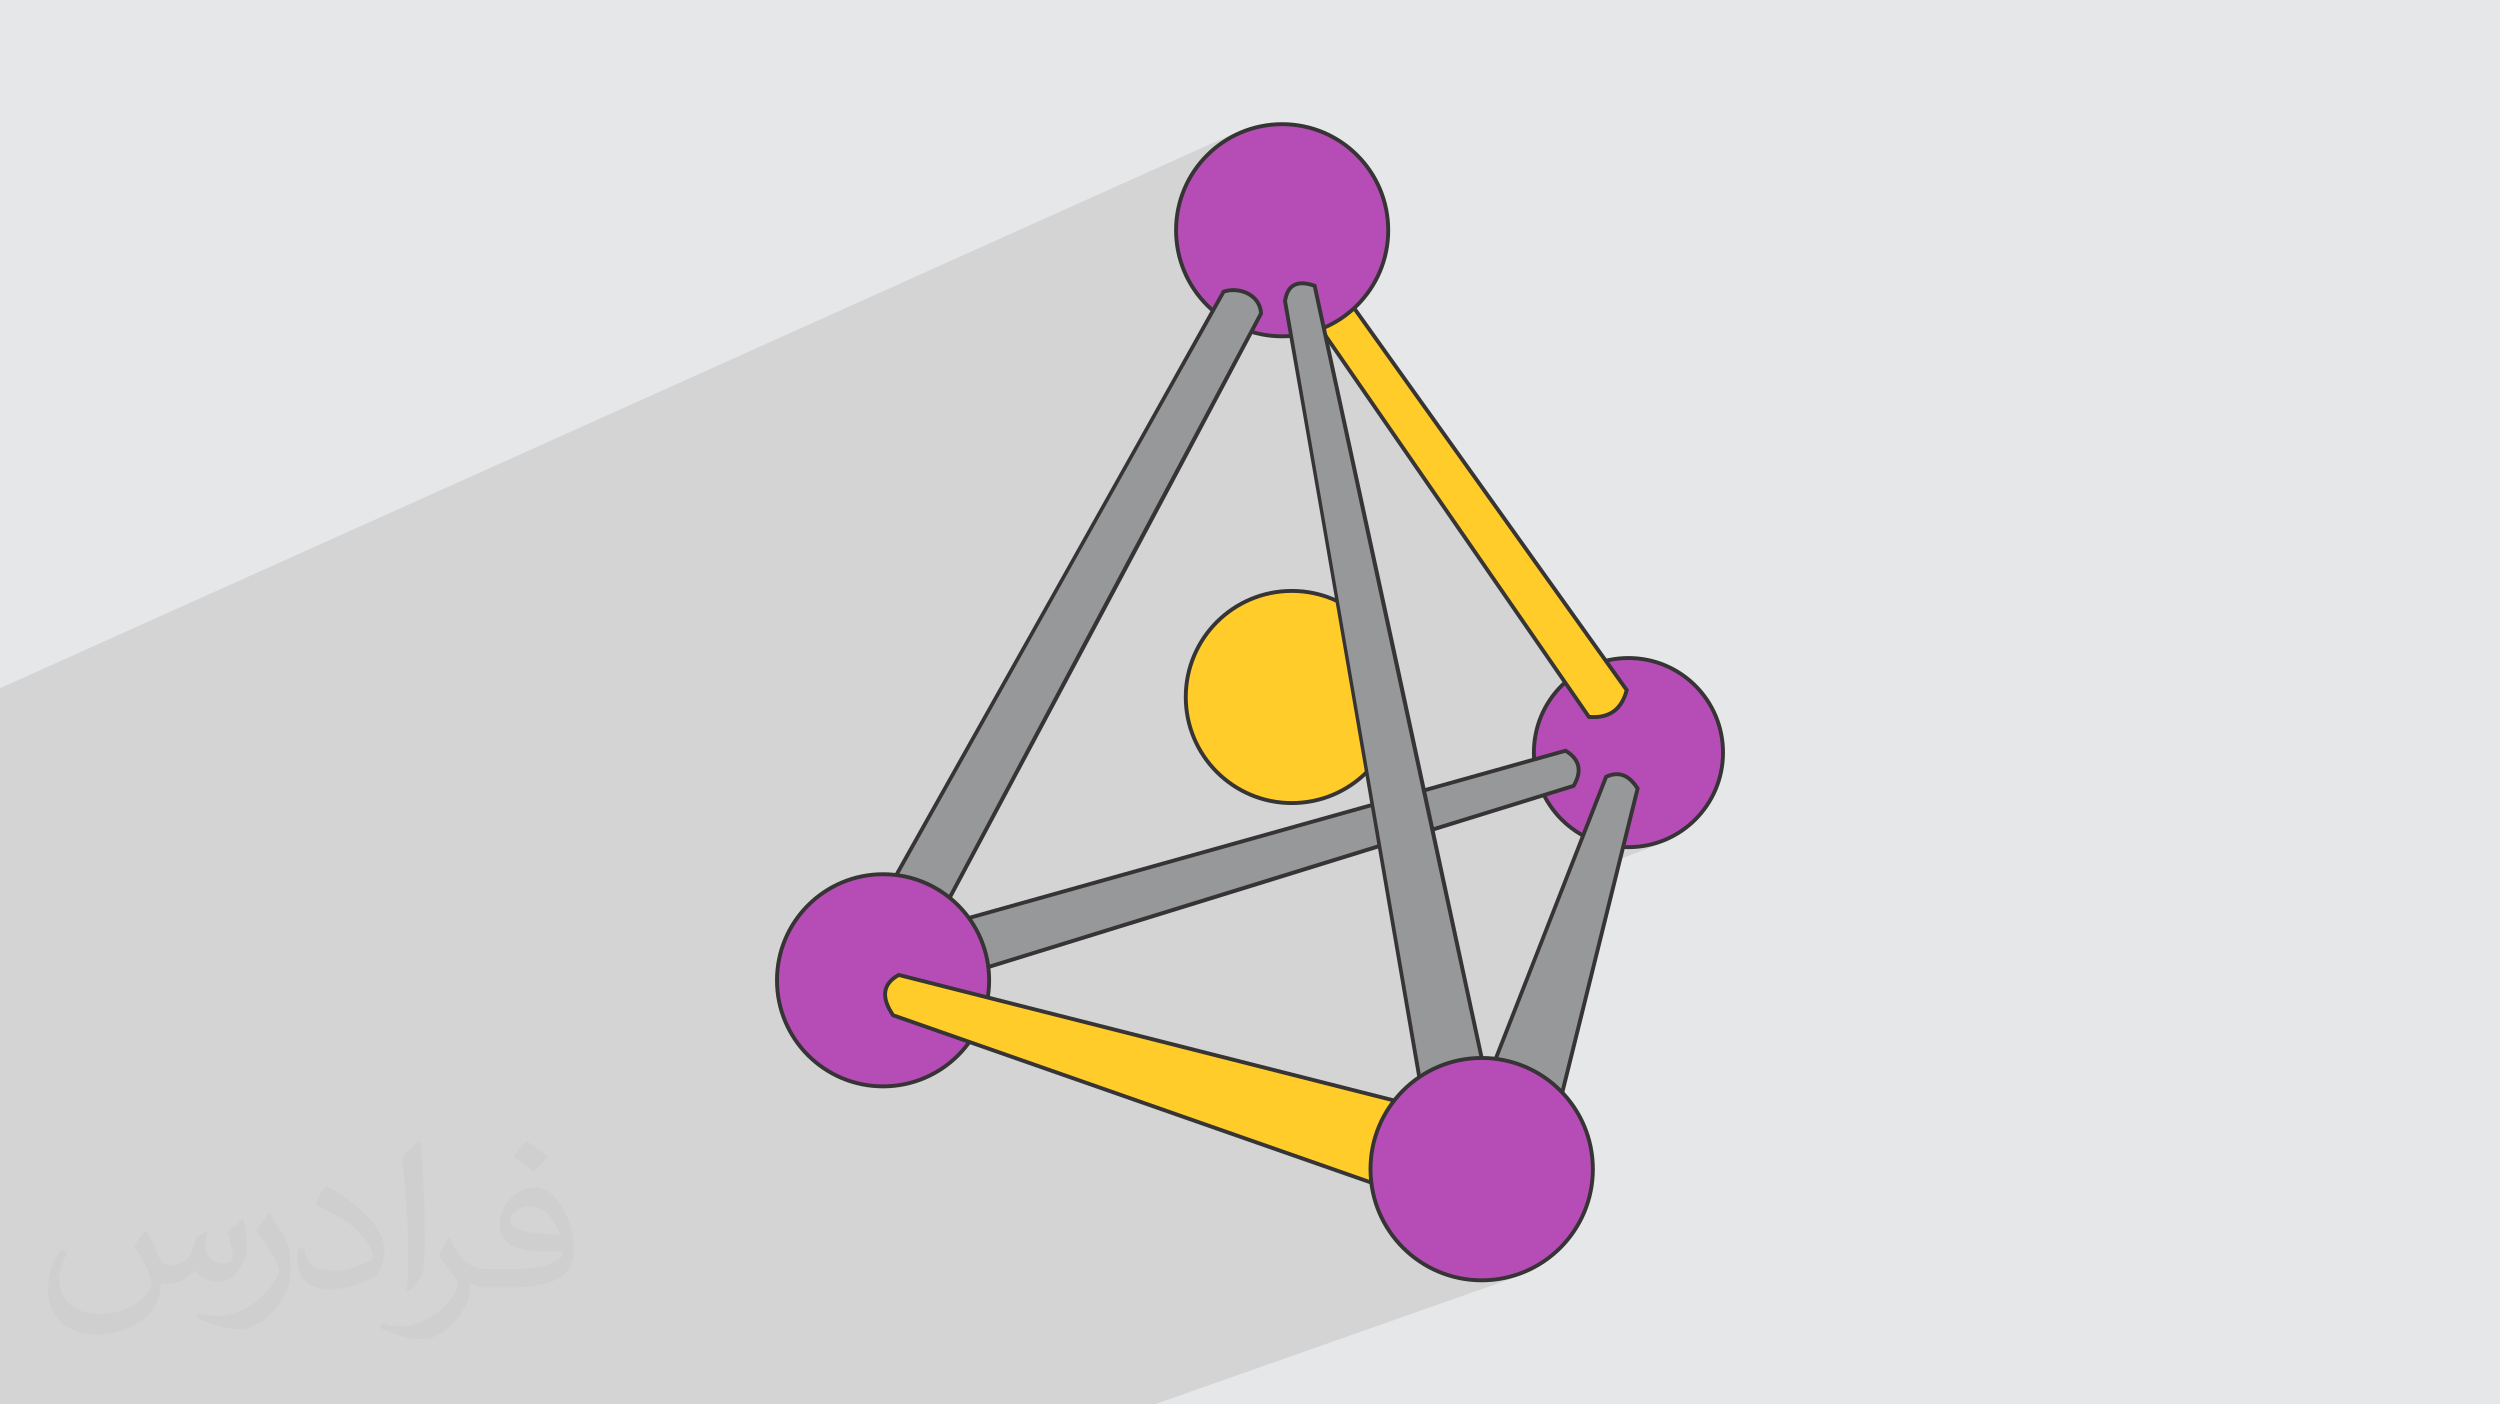 <?xml version="1.0" encoding="UTF-8"?>
<!DOCTYPE svg PUBLIC "-//W3C//DTD SVG 1.1//EN" "http://www.w3.org/Graphics/SVG/1.1/DTD/svg11.dtd">
<!-- Creator: CorelDRAW -->
<svg xmlns="http://www.w3.org/2000/svg" xml:space="preserve" width="94.192mm" height="52.917mm" version="1.1" style="shape-rendering:geometricPrecision; text-rendering:geometricPrecision; image-rendering:optimizeQuality; fill-rule:evenodd; clip-rule:evenodd"
viewBox="0 0 9419.16 5291.66"
 xmlns:xlink="http://www.w3.org/1999/xlink"
 xmlns:xodm="http://www.corel.com/coreldraw/odm/2003">
 <defs>
  <style type="text/css">
   <![CDATA[
    .fil6 {fill:#96989A}
    .fil3 {fill:#FFCC29}
    .fil5 {fill:#B64DB6}
    .fil0 {fill:#E6E7E8}
    .fil4 {fill:#373435;fill-rule:nonzero}
    .fil2 {fill:#373435;fill-opacity:0.031}
    .fil1 {fill:#373435;fill-opacity:0.102}
   ]]>
  </style>
 </defs>
 <g id="Layer_x0020_1">
  <polygon class="fil0" points="-0,0 9419.16,0 9419.16,5291.66 -0,5291.66 "/>
  <polygon class="fil1" points="-0,4920.9 -0,4908.08 -0,4896.1 -0,4893.79 -0,4887.99 -0,4886.82 -0,4879.86 -0,4859.82 -0,4854.33 -0,4853.74 -0,4844.29 -0,4834.82 -0,4745.86 -0,4740.2 -0,4704.67 -0,4704.66 -0,4704.65 -0,4643.29 -0,4629.63 -0,4611.72 -0,4604.31 -0,4596.89 -0,4447.03 -0,4441.59 -0,4238.43 -0,4225.11 -0,4208.91 -0,4201.71 -0,4194.52 -0,3393.63 -0,3386.42 -0,3379.23 -0,3360.94 -0,3347.68 -0,3276.09 -0,3241.96 -0,3239.09 -0,3236.25 -0,3235.29 -0,3205.4 -0,3199.69 -0,3198.2 -0,3191 -0,3185.91 -0,3172.12 -0,3140.46 -0,3135.16 -0,3123.58 -0,3116.13 -0,3108.72 -0,2837.9 -0,2831.96 -0,2633 -0,2619.33 -0,2607.6 -0,2600.31 -0,2593.01 4672.26,492.46 4654.23,500.61 4636.68,509.6 4619.63,519.4 4603.12,529.99 4596.94,534.39 4675.12,499.25 4693.27,492.09 4711.84,485.81 4730.81,480.42 4750.14,475.96 4769.82,472.44 4789.82,469.9 4810.12,468.36 4830.68,467.84 4851.25,468.36 4871.54,469.9 4891.54,472.44 4911.22,475.96 4930.56,480.42 4949.52,485.81 4968.09,492.09 4986.24,499.25 5003.94,507.25 5021.18,516.08 5037.91,525.7 5054.13,536.09 5069.8,547.24 5084.89,559.1 5099.4,571.66 5113.28,584.89 5126.51,598.77 5139.07,613.28 5150.93,628.37 5162.08,644.04 5172.47,660.26 5182.09,676.99 5190.92,694.23 5198.92,711.93 5206.08,730.08 5212.36,748.65 5217.75,767.61 5222.21,786.95 5225.73,806.63 5228.27,826.63 5229.81,846.92 5230.33,867.49 5229.81,888.05 5228.27,908.35 5225.73,928.35 5222.21,948.03 5217.75,967.36 5212.36,986.33 5206.08,1004.9 5198.92,1023.05 5190.92,1040.75 5182.09,1057.98 5172.47,1074.72 5162.08,1090.93 5150.93,1106.6 5139.07,1121.7 5126.51,1136.2 5113.28,1150.08 5101.85,1160.98 6050.12,2489.61 6063.63,2486.49 6081.17,2483.36 6099,2481.09 6117.1,2479.71 6135.43,2479.25 6153.76,2479.71 6171.86,2481.09 6189.69,2483.36 6207.23,2486.49 6224.47,2490.47 6241.38,2495.27 6257.93,2500.87 6274.11,2507.25 6289.89,2514.38 6305.26,2522.25 6320.18,2530.83 6334.63,2540.1 6348.6,2550.03 6362.06,2560.61 6374.99,2571.8 6387.36,2583.6 6399.16,2595.97 6410.35,2608.9 6420.93,2622.36 6430.86,2636.33 6440.13,2650.78 6448.71,2665.7 6456.58,2681.06 6463.71,2696.84 6470.09,2713.02 6475.69,2729.58 6480.49,2746.48 6484.47,2763.72 6487.6,2781.26 6489.87,2799.09 6491.25,2817.19 6491.71,2835.52 6491.25,2853.85 6489.87,2871.95 6487.6,2889.78 6484.47,2907.32 6480.49,2924.56 6475.69,2941.47 6470.09,2958.02 6463.71,2974.2 6456.58,2989.98 6448.71,3005.35 6440.13,3020.27 6430.86,3034.72 6420.93,3048.69 6410.35,3062.15 6399.16,3075.08 6387.36,3087.45 6374.99,3099.25 6362.06,3110.44 6348.6,3121.02 6334.63,3130.95 6320.18,3140.22 6305.26,3148.8 6289.89,3156.67 6274.11,3163.8 6257.93,3170.18 6194.75,3194.28 6208.72,3191.78 6226.31,3187.72 6243.57,3182.82 6260.47,3177.1 5908.59,3311.25 5642.66,3990.45 5646.27,3990.91 5666.9,3994.59 5687.16,3999.27 5707.04,4004.91 5726.5,4011.5 5745.52,4019 5764.08,4027.39 5782.14,4036.64 5799.68,4046.72 5816.67,4057.62 5833.09,4069.3 5848.92,4081.73 5864.12,4094.9 5878.66,4108.77 5892.53,4123.31 5905.7,4138.51 5918.13,4154.34 5929.81,4170.76 5940.71,4187.75 5950.79,4205.29 5960.04,4223.35 5968.43,4241.91 5975.93,4260.93 5982.52,4280.39 5988.16,4300.27 5992.84,4320.53 5996.52,4341.16 5999.19,4362.12 6000.8,4383.4 6001.35,4404.95 6000.8,4426.5 5999.19,4447.78 5996.52,4468.74 5992.84,4489.37 5988.16,4509.63 5982.52,4529.51 5975.93,4548.97 5968.43,4567.99 5960.04,4586.55 5950.79,4604.61 5940.71,4622.15 5929.81,4639.14 5918.13,4655.56 5905.7,4671.39 5892.53,4686.59 5878.66,4701.13 5864.12,4715 5848.92,4728.17 5833.09,4740.6 5816.67,4752.28 5799.68,4763.18 5782.14,4773.26 5764.08,4782.51 5745.52,4790.9 5726.5,4798.4 5647.39,4826.28 5668.38,4822.53 5689,4817.77 5709.22,4812.02 5729.03,4805.32 4348.39,5291.66 4326.85,5291.66 4305.32,5291.66 4277.23,5291.66 4236.59,5291.66 3643.93,5291.66 3625.86,5291.66 3001.75,5291.66 2970.73,5291.66 2939.73,5291.66 2898.82,5291.66 2870.7,5291.66 2842.6,5291.66 2738.51,5291.66 2724.51,5291.66 2646.55,5291.66 2601.36,5291.66 2556.29,5291.66 2424.12,5291.66 2420.36,5291.66 2416.6,5291.66 2105.12,5291.66 2069.04,5291.66 2003.72,5291.66 1984,5291.66 1964.31,5291.66 713.87,5291.66 695.5,5291.66 677.14,5291.66 654.14,5291.66 619.83,5291.66 307.01,5291.66 287.89,5291.66 268.75,5291.66 236.27,5291.66 200.58,5291.66 179.92,5291.66 165.25,5291.66 -0,5291.66 -0,5280.89 -0,5280.76 -0,5274.14 -0,5273.8 -0,5269.4 -0,5267.42 -0,5267.22 -0,5266.88 -0,5262.29 -0,5255.18 -0,5167.62 -0,5161.68 -0,5144.65 -0,5142.29 -0,5140.67 -0,5136.71 -0,5117.42 -0,5115.64 -0,5102.91 -0,5097.81 -0,5096.64 -0,5089.87 -0,5083.11 -0,5077.36 -0,5070.42 -0,5063.51 -0,5059.8 -0,5058.35 -0,5049.19 -0,5048.72 -0,5041.58 -0,5017.31 -0,5015.3 -0,5014.16 -0,5007.66 -0,5003.01 -0,5000.37 -0,5000.02 -0,4984.06 -0,4976.96 -0,4969.86 -0,4956.61 -0,4943.36 "/>
  <path class="fil2" d="M550.85 4636.82c17.98,27.25 29.64,53.44 41.02,82.55 8.46,16.94 12.95,48.16 52.65,48.16 11.63,0 28.32,-3.43 43.13,-11.63 16.66,-8.74 29.36,-21.97 35.99,-42.06l15.87 -53.44 38.63 -19.05 2.64 2.64c-5.28,20.12 -6.6,39.42 -6.6,54.51 0,44.7 38.63,61.65 69.32,61.65 17.98,0 34.14,-8.74 34.14,-25.15 0,-21.16 -8.99,-57.15 -20.65,-89.43 17.98,-17.98 35.99,-35.99 56.62,-50.55l3.17 1.6c8.99,38.1 14.02,75.67 14.02,100.81 0,24.61 -10.85,51.87 -19.84,69.6 -18.52,34.92 -51.33,62.71 -91.01,62.71 -30.15,0 -63.75,-15.09 -86.79,-43.13l-1.32 0c-21.69,27 -55.3,51.33 -109.02,51.33l-16.66 0c-2.64,35.46 -10.31,60.58 -21.97,83.08 -32,62.43 -127,106.63 -216.43,106.63 -124.36,0 -186.79,-71.7 -186.79,-167.21 0,-59 19.3,-113.77 48.95,-152.65l24.33 10.06c-18.52,35.46 -30.96,68.78 -30.96,101.6 0,89.43 72.77,132.03 156.64,132.03 77.8,0 174.09,-49.48 191.57,-106.88 -6.6,-62.71 -30.15,-92.07 -66.14,-149.22 10.85,-19.05 24.87,-38.1 42.34,-58.47l3.17 0 0 0 0 0 -0.02 -0.09zm1434.31 -336.55c26.19,16.41 51.87,35.71 76.99,57.94 -14.02,19.84 -31.5,37.85 -53.19,53.72 -25.15,-20.37 -50.27,-37.85 -75.95,-56.36 17.45,-19.58 34.67,-38.35 52.12,-55.3l0 0 0 0 0 0 0 0 0 0 0.03 0zm13.49 244.48c-42.34,0 -76.99,27.79 -76.99,48.41 0,44.2 84.66,57.94 186,57.4 -12.7,-51.87 -57.15,-105.84 -109.02,-105.84l0.01 0.03zm-95 236.55c55.04,0 103.2,-1.6 139.95,-10.85 41.02,-10.31 75.67,-30.96 75.67,-45.24 0,-3.71 0,-8.2 -1.32,-11.91 -23.01,2.11 -49.48,2.11 -72.49,2.11 -74.6,0 -131.75,-16.94 -154.25,-58.75 -5.56,-11.63 -9.52,-24.61 -9.52,-39.42 0,-40.49 17.45,-79.91 48.16,-107.16 25.65,-22.48 53.97,-36.5 82.8,-36.5 52.12,0 93.65,41.81 122.76,107.7 15.87,35.99 26.72,77.52 26.72,129.92 0,34.92 -9.52,64.29 -31.22,85.98 -40.49,39.17 -115.09,53.97 -229.39,53.97l-51.87 0 0 0 -13.49 0c-28.32,0 -48.69,-5.03 -64.82,-17.45l-2.64 0c0.79,6.6 1.32,12.95 1.32,19.05 0,25.65 -8.46,58.47 -25.65,84.66 -50.8,75.41 -105.84,108.2 -153.47,108.2 -48.16,0 -107.16,-18.52 -160.35,-42.6l9.52 -18.52c17.2,7.14 41.02,11.91 73.81,11.91 85.98,0 198.96,-82.55 212.98,-163.25 -3.17,-6.6 -8.99,-15.34 -17.2,-24.61 -25.15,-29.9 -41.02,-54.76 -55.83,-80.95 12.7,-25.15 24.33,-45.24 35.18,-63.5l4.5 -0.53c36.78,74.88 70.1,117.73 144.45,117.73l11.63 0 0 0 53.97 0 0 0 0 0 0 0 0 0 0 0 0.09 0.01zm-372.54 79.12c6.35,-34.39 6.88,-73.02 6.88,-109.02l0 -53.44c0,-99.75 -12.7,-244.73 -23.01,-339.19 17.98,-19.3 43.13,-42.06 62.97,-57.4l5.82 1.6c13.49,118.8 16.66,256.39 16.66,383.64 0,33.35 -1.32,65.89 -4.5,89.69 -1.85,30.15 -19.3,52.91 -56.62,87.83l-8.2 -3.71zm-383.38 -157.43c1.85,46.84 24.87,83.62 105.31,83.62 50.01,0 92.33,-12.95 139.17,-35.18 8.46,-3.71 12.95,-8.74 12.95,-12.95 0,-29.36 -22.48,-68.25 -60.32,-103.71 -36.78,-33.35 -85.47,-62.71 -130.96,-82.3 -15.62,-6.6 -20.65,-13.49 -20.65,-20.12 0,-13.49 17.98,-41.81 32.82,-62.18l5.03 -0.53c52.12,27.25 110.34,67.74 153.47,112.7 39.17,41.53 63.5,83.62 63.5,129.39 0,33.86 -10.31,65.61 -27,95.25 -57.15,28.83 -118.01,50.8 -178.33,50.8 -73.28,0 -123.29,-34.39 -123.29,-115.09 0,-8.74 0,-22.22 3.17,-39.7l25.15 0 0 0 0 0 0 0 0 0 0 0 -0.02 0zm-132.57 -133.1l45.52 73.56c16.66,27.25 32.28,56.9 32.28,103.71l0 59.79c0,48.41 -30.96,100.28 -80.95,151.61 -39.17,34.67 -73.81,49.48 -105.84,49.48 -47.62,0 -102.13,-14.81 -165.1,-41.81l7.14 -18.52c19.84,5.28 42.85,9.78 71.17,9.78 90.5,-0.53 183.08,-66.67 225.42,-147.37 5.03,-9.27 6.88,-17.98 6.88,-24.08 0,-9.27 -5.03,-19.58 -8.99,-28.83 -23.01,-43.38 -48.69,-83.08 -76.99,-119.86 14.81,-23.29 29.64,-45.77 45.77,-68l3.71 0.53 0 0 0 0 0 0 0 0 0 0 -0.02 0.01z"/>
  <g id="_2648875724496">
   <circle class="fil3" cx="4867.24" cy="2626.04" r="399.65"/>
   <path class="fil4" d="M4867.24 2219.03c112.39,0 214.15,45.56 287.8,119.21 73.65,73.65 119.21,175.43 119.21,287.81 0,112.39 -45.56,214.15 -119.21,287.8 -73.65,73.64 -175.41,119.21 -287.8,119.21 -112.38,0 -214.16,-45.57 -287.81,-119.21 -73.65,-73.65 -119.21,-175.41 -119.21,-287.8 0,-112.38 45.56,-214.16 119.21,-287.81 73.65,-73.65 175.43,-119.21 287.81,-119.21zm277.37 129.63c-70.98,-70.98 -169.05,-114.89 -277.37,-114.89 -108.32,0 -206.4,43.91 -277.38,114.89 -70.98,70.98 -114.9,169.07 -114.9,277.39 0,108.32 43.92,206.39 114.9,277.37 70.98,70.98 169.06,114.9 277.38,114.9 108.32,0 206.39,-43.92 277.37,-114.9 70.98,-70.98 114.9,-169.05 114.9,-277.37 0,-108.32 -43.92,-206.41 -114.9,-277.39z"/>
   <circle class="fil5" cx="6135.43" cy="2835.52" r="356.27"/>
   <path class="fil4" d="M6135.43 2471.88c100.42,0 191.34,40.71 257.14,106.51 65.8,65.8 106.51,156.74 106.51,257.13 0,100.42 -40.71,191.34 -106.51,257.14 -65.8,65.8 -156.72,106.51 -257.14,106.51 -100.39,0 -191.33,-40.71 -257.13,-106.51 -65.8,-65.8 -106.51,-156.72 -106.51,-257.14 0,-100.39 40.71,-191.33 106.51,-257.13 65.8,-65.8 156.74,-106.51 257.13,-106.51zm246.72 116.93c-63.13,-63.13 -150.37,-102.19 -246.72,-102.19 -96.34,0 -183.57,39.06 -246.71,102.19 -63.13,63.14 -102.19,150.37 -102.19,246.71 0,96.35 39.06,183.59 102.19,246.72 63.14,63.13 150.37,102.19 246.71,102.19 96.35,0 183.59,-39.06 246.72,-102.19 63.13,-63.13 102.19,-150.37 102.19,-246.72 0,-96.34 -39.06,-183.57 -102.19,-246.71z"/>
   <path class="fil6" d="M3487.86 3504.07l2410.54 -675.64c55.94,33.69 61.75,78.82 30.56,132.41l-2369.81 733.35 -71.29 -190.12z"/>
   <path class="fil4" d="M3485.87 3496.98l2413.6 -676.49 2.73 1.64c29.84,17.96 46.39,39.32 51.35,63.57 4.93,24.07 -1.73,50.48 -18.23,78.83l-1.45 2.48c-792.66,246.51 -1586.01,491.32 -2379.17,736.25l-76.54 -204.13 7.71 -2.15zm2411.41 -660.59l-2399.73 672.6 66.05 176.14 2360.41 -730.45c13.65,-24.26 19.16,-46.41 15.14,-66.04 -3.98,-19.42 -17.48,-36.94 -41.87,-52.25z"/>
   <path class="fil6" d="M6170.01 2971.03l-305.56 1232.43 -285.19 -71.3 471.92 -1205.27c45.71,-21.82 85.57,-8.73 118.83,44.14z"/>
   <path class="fil4" d="M6177.15 2972.78l-307.34 1239.61 -300.46 -75.12c158.84,-405.15 318.21,-810.24 476.04,-1215.78l2.62 -1.25c24.66,-11.76 47.95,-14.05 69.73,-6.2 21.42,7.72 40.96,25.21 58.49,53.07l1.67 2.65 -0.75 3.02zm-318.07 1221.75l303.03 -1222.2c-15.25,-23.46 -31.73,-38.12 -49.33,-44.47 -17.13,-6.17 -35.78,-4.51 -55.83,4.48l-467.78 1194.71 269.91 67.48z"/>
   <path class="fil3" d="M5048.22 1085.84l1080.75 1514.24c-17.93,67.16 -59.26,107.81 -142.51,100.95l-1128.27 -1633 190.03 17.81z"/>
   <path class="fil4" d="M5054.21 1081.58l1082.76 1517.06 -0.89 3.34c-9.36,35.09 -25.01,63.38 -49.38,82.15 -24.44,18.82 -57.28,27.82 -100.85,24.24l-3.45 -0.29c-379.59,-549.71 -759.39,-1099.28 -1139.2,-1648.84 69.68,6.56 139.36,13.21 209.06,19.6l1.95 2.74zm1066.73 1519.92l-1076.76 -1508.66 -170.99 -16.03 1117.3 1617.14c37.94,2.54 66.34,-5.36 87.23,-21.45 20.82,-16.03 34.6,-40.48 43.22,-71z"/>
   <circle class="fil5" cx="4830.68" cy="867.49" r="399.65"/>
   <path class="fil4" d="M4830.69 460.47c112.39,0 214.15,45.57 287.8,119.22 73.64,73.64 119.21,175.42 119.21,287.8 0,112.39 -45.57,214.15 -119.21,287.8 -73.65,73.65 -175.41,119.21 -287.8,119.21 -112.38,0 -214.16,-45.56 -287.81,-119.21 -73.65,-73.65 -119.21,-175.41 -119.21,-287.8 0,-112.38 45.56,-214.16 119.21,-287.8 73.65,-73.65 175.43,-119.22 287.81,-119.22zm277.37 129.64c-70.98,-70.98 -169.05,-114.9 -277.37,-114.9 -108.32,0 -206.41,43.92 -277.39,114.9 -70.98,70.98 -114.89,169.06 -114.89,277.38 0,108.32 43.91,206.4 114.89,277.38 70.98,70.98 169.07,114.89 277.39,114.89 108.32,0 206.39,-43.91 277.37,-114.89 70.98,-70.98 114.9,-169.06 114.9,-277.38 0,-108.32 -43.92,-206.4 -114.9,-277.38z"/>
   <path class="fil6" d="M5384.61 4274.06l197.87 -287.97 -629.28 -2909.16c-63.09,-22.44 -102.11,-6.2 -111.64,57.46l543.05 3139.67z"/>
   <path class="fil4" d="M5388.79 4255.04l185.83 -270.45 -627.74 -2902.06c-27.85,-9.33 -50.17,-10.48 -66.36,-2.56 -16.33,7.99 -27.02,25.8 -31.5,54.36l539.77 3120.71zm199.74 -264.8l-208.1 302.85c-181.91,-1052.62 -359.95,-2106.89 -546.33,-3158.62l0.18 -1.15c5.15,-34.4 18.67,-56.22 39.78,-66.55 20.73,-10.13 48.16,-8.66 81.59,3.23l3.89 1.37c211.17,971.8 421.79,1943.96 630.8,2916.22l-1.81 2.65z"/>
   <path class="fil6" d="M4609.89 1099.09c54,-19.51 136.68,7.52 141.42,81.76l-1199.52 2250.58 -213.77 -65.32 1271.87 -2267.02z"/>
   <path class="fil4" d="M4607.41 1092.18c9.73,-3.51 20.29,-5.63 31.13,-6.32 22.74,-1.45 46.94,3.3 67.55,14.26 20.9,11.11 38.24,28.63 46.9,52.59 3.06,8.45 5.03,17.69 5.66,27.68l0.13 2.05c-399.08,753.49 -801.77,1505.58 -1203.36,2257.77l-228.28 -69.75c425.94,-758.95 854.02,-1517.15 1277.66,-2277.34l2.61 -0.94zm32.06 8.37c-8.55,0.54 -16.84,2.08 -24.52,4.57l-1266.05 2256.64 199.25 60.88 1195.67 -2243.34c-0.66,-7.79 -2.27,-14.99 -4.65,-21.58 -7.28,-20.19 -22.09,-35.06 -39.99,-44.58 -18.21,-9.69 -39.6,-13.88 -59.71,-12.59z"/>
   <circle class="fil5" cx="3327.1" cy="3693.43" r="399.65"/>
   <path class="fil4" d="M3327.1 3286.41c112.39,0 214.15,45.57 287.8,119.22 73.65,73.65 119.21,175.42 119.21,287.8 0,112.39 -45.56,214.15 -119.21,287.8 -73.65,73.65 -175.41,119.22 -287.8,119.22 -112.38,0 -214.16,-45.57 -287.81,-119.22 -73.64,-73.65 -119.21,-175.41 -119.21,-287.8 0,-112.38 45.57,-214.15 119.21,-287.8 73.65,-73.65 175.43,-119.22 287.81,-119.22zm277.38 129.64c-70.98,-70.98 -169.06,-114.89 -277.38,-114.89 -108.32,0 -206.4,43.91 -277.38,114.89 -70.98,70.98 -114.9,169.06 -114.9,277.38 0,108.33 43.92,206.4 114.9,277.38 70.98,70.98 169.06,114.9 277.38,114.9 108.32,0 206.4,-43.92 277.38,-114.9 70.98,-70.98 114.89,-169.05 114.89,-277.38 0,-108.32 -43.91,-206.4 -114.89,-277.38z"/>
   <path class="fil3" d="M3386.42 3673.31l1896.31 480.72 -60.74 321.08 -1857.27 -649.94c-45.95,-67.93 -39.4,-118.78 21.7,-151.86z"/>
   <path class="fil4" d="M3388.2 3666.16l1903.03 482.43 -63.61 336.27c-622.57,-217.78 -1244.97,-436.03 -1867.62,-653.56l-1.35 -2.01c-5.07,-7.49 -9.49,-14.71 -13.23,-21.62 -15.05,-27.8 -20.72,-52.84 -16.89,-75.03 3.91,-22.59 17.48,-41.83 40.85,-57.63 4.3,-2.89 8.83,-5.63 13.55,-8.18l2.52 -1.37 2.75 0.7zm1886.02 493.3l-1886.8 -478.31c-3.53,2 -6.81,4.01 -9.8,6.03 -19.9,13.49 -31.39,29.48 -34.58,47.94 -3.26,18.84 1.89,40.74 15.33,65.57 3.27,6.03 6.97,12.16 11.08,18.36l1846.9 646.31 57.87 -305.9z"/>
   <circle class="fil5" cx="5582.48" cy="4404.95" r="418.87"/>
   <path class="fil4" d="M5582.48 3978.71c117.69,0 224.26,47.72 301.39,124.85 77.13,77.13 124.85,183.71 124.85,301.39 0,117.69 -47.72,224.27 -124.85,301.39 -77.13,77.13 -183.7,124.85 -301.39,124.85 -117.69,0 -224.27,-47.72 -301.4,-124.85 -77.12,-77.12 -124.84,-183.7 -124.84,-301.39 0,-117.68 47.72,-224.26 124.84,-301.39 77.13,-77.13 183.71,-124.85 301.4,-124.85zm290.97 135.27c-74.46,-74.46 -177.34,-120.53 -290.97,-120.53 -113.63,0 -216.51,46.07 -290.97,120.53 -74.46,74.46 -120.53,177.35 -120.53,290.97 0,113.63 46.07,216.51 120.53,290.97 74.46,74.46 177.34,120.53 290.97,120.53 113.63,0 216.51,-46.07 290.97,-120.53 74.46,-74.46 120.53,-177.34 120.53,-290.97 0,-113.62 -46.07,-216.51 -120.53,-290.97z"/>
  </g>
 </g>
</svg>
